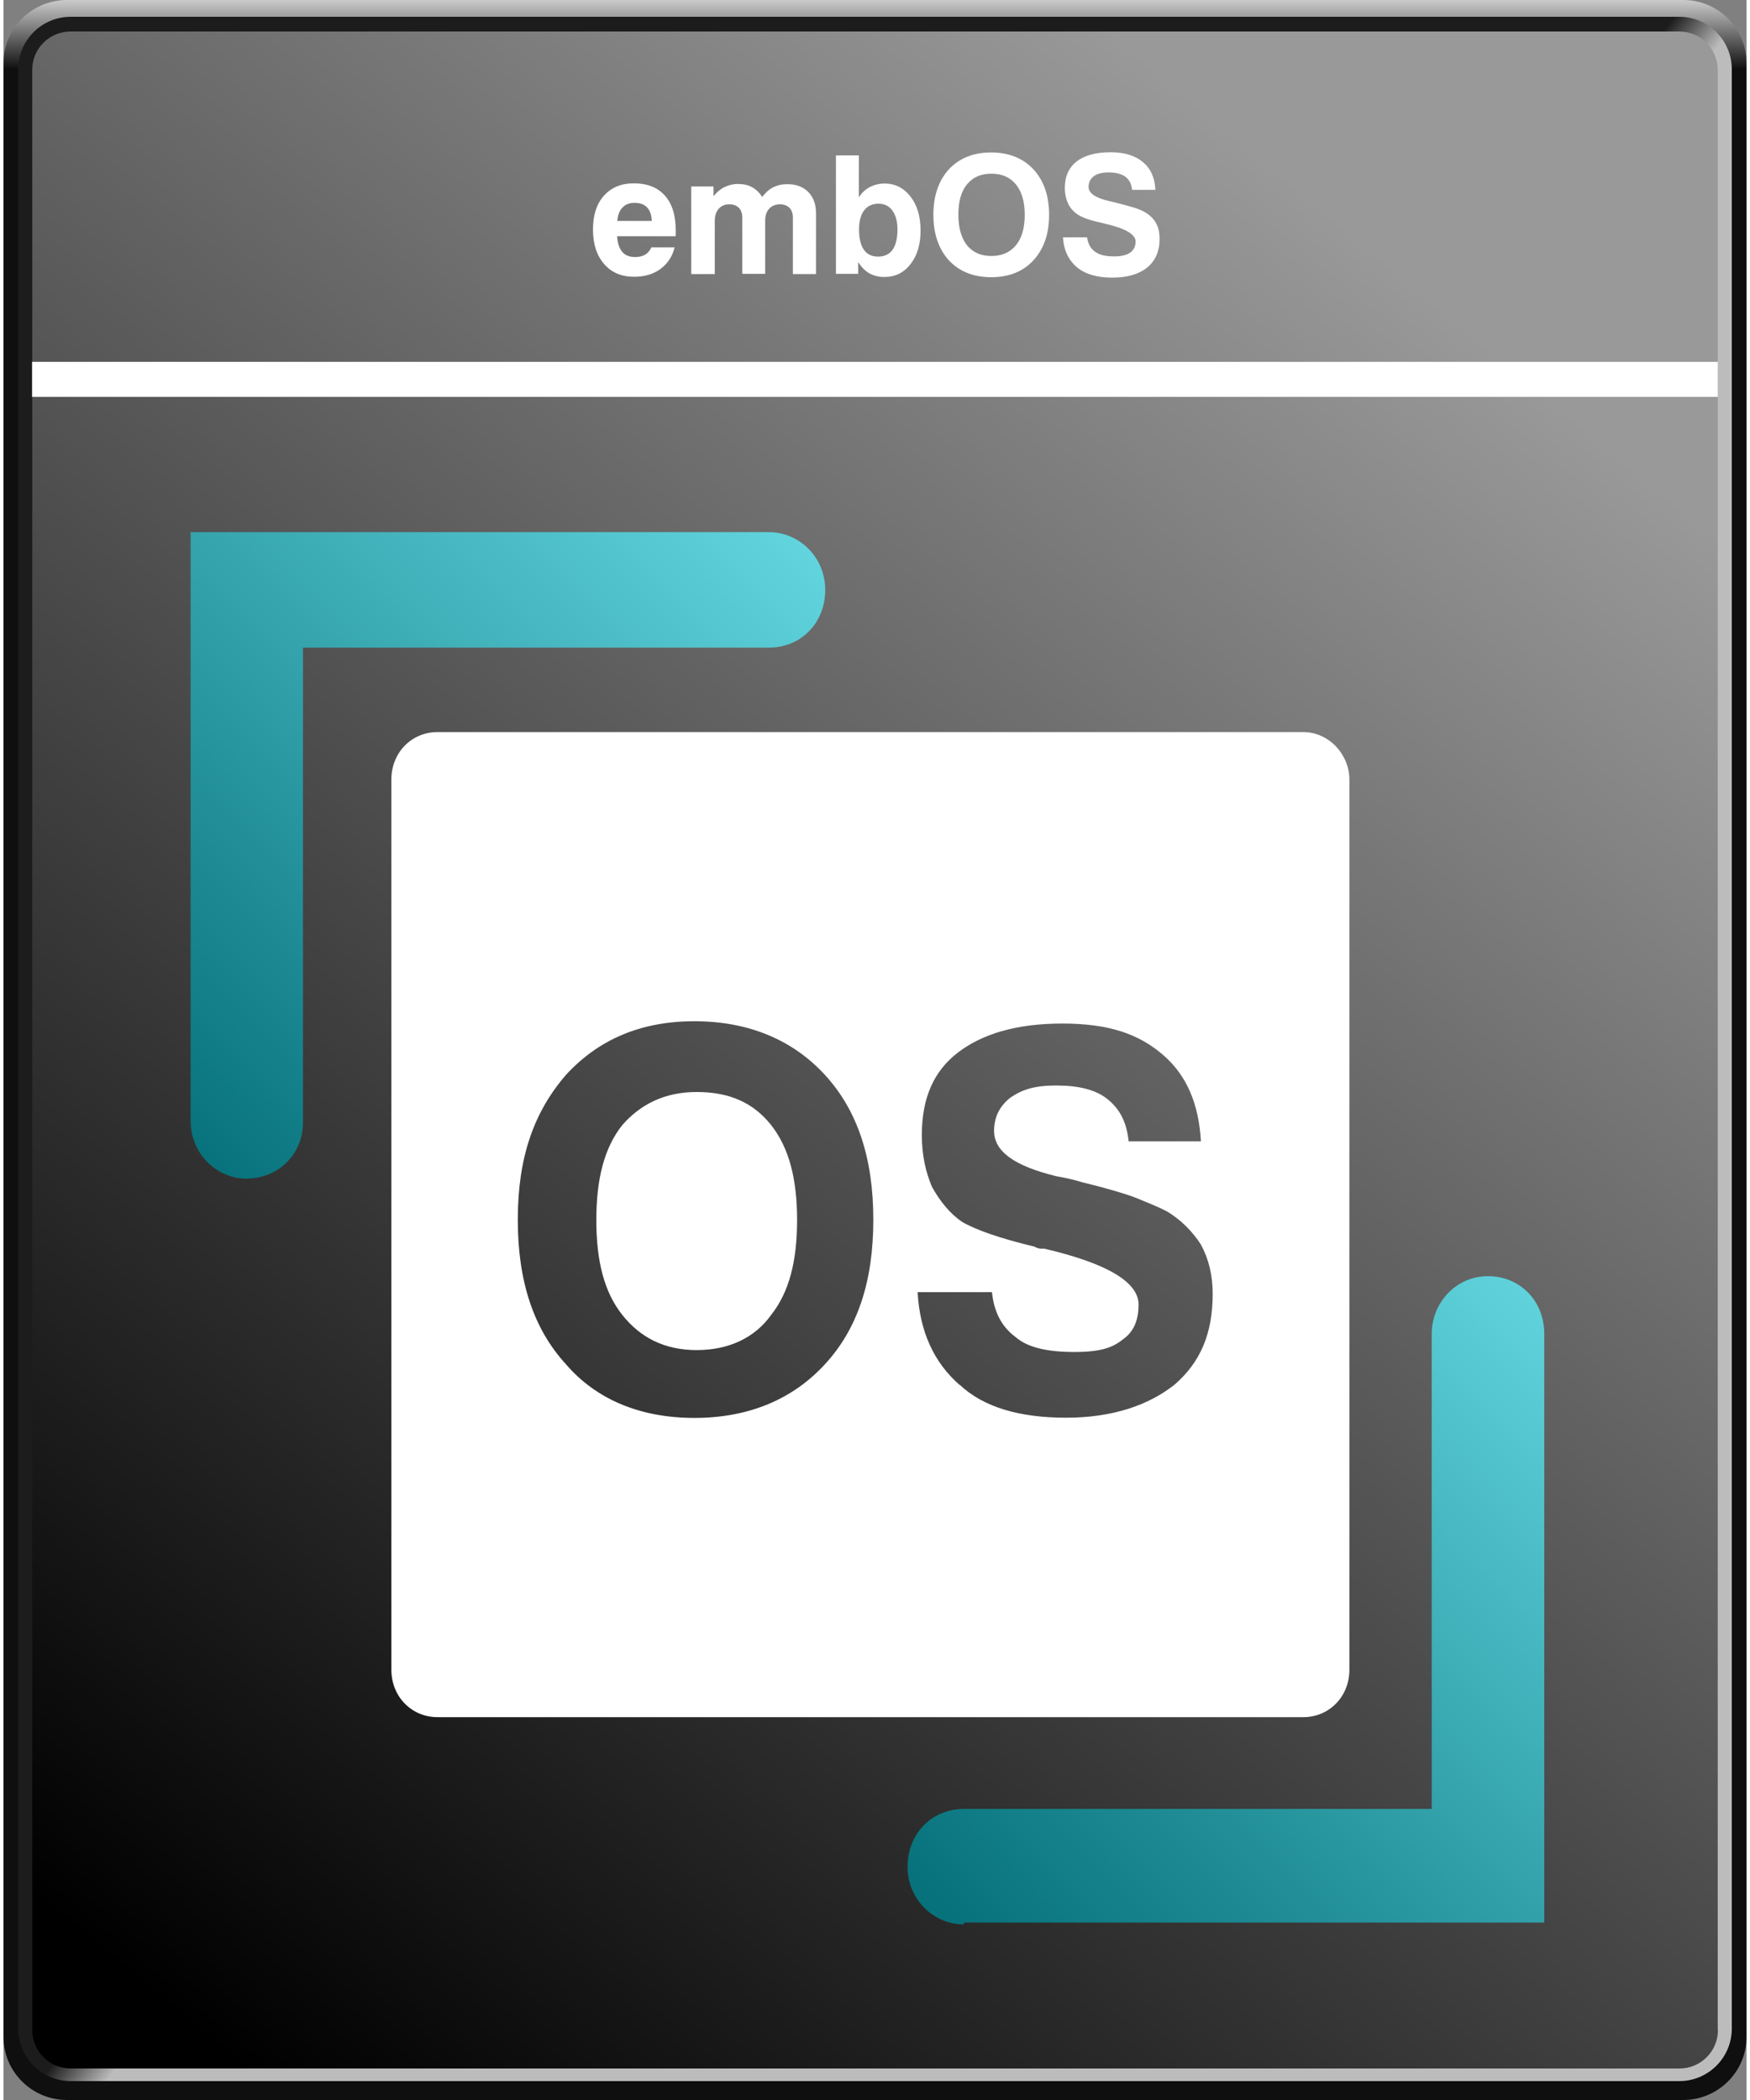<?xml version="1.0" encoding="UTF-8"?>
<svg xmlns="http://www.w3.org/2000/svg" xmlns:xlink="http://www.w3.org/1999/xlink" version="1.1" id="Layer_1" x="0px" y="0px" width="250px" height="300px" viewBox="0 0 830 1000" style="enable-background:new 0 0 830 1000;" xml:space="preserve">
<rect x="0" y="0" width="830" height="1000" fill="#808080" stroke="none"/>
<style type="text/css">
	.st0{fill-rule:evenodd;clip-rule:evenodd;fill:url(#c_00000117654496858133893980000010871438354704495281_);}
	.st1{fill-rule:evenodd;clip-rule:evenodd;fill:url(#SVGID_1_);}
	.st2{fill-rule:evenodd;clip-rule:evenodd;fill:url(#SVGID_00000024002211301183146630000017551021544345430955_);}
	.st3{fill:#FFFFFF;}
	.st4{fill:url(#SVGID_00000122000335078612358880000016747348069687580068_);}
	.st5{fill:url(#SVGID_00000060003322886740028150000015545159211999591335_);}
	.st6{enable-background:new    ;}
</style>
<g id="a">
	
		<linearGradient id="c_00000026851640938965266020000007016642702351362948_" gradientUnits="userSpaceOnUse" x1="415" y1="924" x2="415" y2="890.9" gradientTransform="matrix(1 0 0 -1 0 924)">
		<stop offset="0" style="stop-color:#CBCBCB"></stop>
		<stop offset="1" style="stop-color:#0F0F0F"></stop>
	</linearGradient>
	<path id="c" style="fill-rule:evenodd;clip-rule:evenodd;fill:url(#c_00000026851640938965266020000007016642702351362948_);" d="   M830,970c0,16.6-13.6,30-30.2,30H30.2C13.6,1000,0,986.6,0,970V30C0,13.4,13.6,0,30.2,0h769.7C816.4,0,830,13.4,830,30V970z"></path>
	
		<linearGradient id="SVGID_1_" gradientUnits="userSpaceOnUse" x1="409.699" y1="428.698" x2="429.399" y2="413.098" gradientTransform="matrix(1 0 0 -1 0 924)">
		<stop offset="0" style="stop-color:#1C1C1C"></stop>
		<stop offset="1" style="stop-color:#BCBCBC"></stop>
	</linearGradient>
	<path class="st1" d="M823,966c0,13.8-11.2,25-25,25H32c-13.8,0-25-11.2-25-25V33C7,19.2,18.2,8,32,8h766c13.8,0,25,11.2,25,25V966z   "></path>
	
		<linearGradient id="SVGID_00000031888284007510916080000013215023542508182413_" gradientUnits="userSpaceOnUse" x1="700.773" y1="766.322" x2="52.073" y2="-10.778" gradientTransform="matrix(1 0 0 -1 0 924)">
		<stop offset="0" style="stop-color:#999999"></stop>
		<stop offset="1" style="stop-color:#000000"></stop>
	</linearGradient>
	<path style="fill-rule:evenodd;clip-rule:evenodd;fill:url(#SVGID_00000031888284007510916080000013215023542508182413_);" d="   M816.4,966.7c0,10.1-8.2,18.3-18.3,18.3H32c-10.1,0-18.3-8.2-18.3-18.3V33.3C13.6,23.2,21.8,15,32,15h766   c10.1,0,18.3,8.2,18.3,18.3v933.4H816.4L816.4,966.7z"></path>
</g>
<rect x="13.6" y="172.3" class="st3" width="802.7" height="16.7"></rect>
<linearGradient id="SVGID_00000122693041447972118320000006195927597341570986_" gradientUnits="userSpaceOnUse" x1="321.472" y1="808.028" x2="27.872" y2="514.428" gradientTransform="matrix(1 0 0 -1 0 1002)">
	<stop offset="0" style="stop-color:#62D5DE"></stop>
	<stop offset="1" style="stop-color:#07727B"></stop>
</linearGradient>
<path style="fill:url(#SVGID_00000122693041447972118320000006195927597341570986_);" d="M115.9,561.3c-14.3,0-26.8-11.8-26.8-27.5  V253.4h275.4c14.3,0,26.8,11.8,26.8,27.5s-11.5,27.5-26.8,27.5H142.6v226.2c0,14.8-11.5,26.6-26.8,26.6"></path>
<linearGradient id="SVGID_00000115480101955051128680000013805822674930437024_" gradientUnits="userSpaceOnUse" x1="801.963" y1="327.537" x2="508.363" y2="33.937" gradientTransform="matrix(1 0 0 -1 0 1002)">
	<stop offset="0" style="stop-color:#62D5DE"></stop>
	<stop offset="1" style="stop-color:#07727B"></stop>
</linearGradient>
<path style="fill:url(#SVGID_00000115480101955051128680000013805822674930437024_);" d="M457.3,916.4c-14.3,0-26.8-11.8-26.8-27.5  s11.5-27.5,26.8-27.5h222.8V635.2c0-14.8,11.5-27.5,26.8-27.5s26.8,11.8,26.8,27.5v280.3H457.3L457.3,916.4L457.3,916.4z"></path>
<path class="st3" d="M330.1,520c-15.3,0-26.8,5.9-35.4,15.7c-8.6,10.8-12.4,25.6-12.4,45.3s3.8,34.4,12.4,45.2s20.1,16.7,35.4,16.7  s27.7-5.9,35.4-16.7c8.6-10.8,12.4-25.6,12.4-45.2s-3.8-34.4-12.4-45.3C356.9,524.9,345.4,520,330.1,520"></path>
<path class="st3" d="M455.4,659.6c-12.4-10.8-19.1-25.6-20.1-44.3h35.4c1,9.8,4.8,16.7,11.5,21.6c5.7,4.9,15.3,6.9,27.7,6.9  c12.4,0,18.2-2,23-5.9c5.7-3.9,7.6-9.8,7.6-16.7c0-10.8-15.3-19.7-44.9-26.6h-1c-1,0-1.9,0-3.8-1c-16.3-3.9-27.7-7.9-34.4-11.8  c-5.7-3.9-10.5-9.8-14.3-16.7c-2.9-6.9-4.8-14.8-4.8-24.6c0-17.7,5.7-30.5,17.2-39.3s27.7-13.8,49.7-13.8s36.3,4.9,47.8,14.8  c11.5,9.8,17.2,23.6,18.2,41.3h-34.4c-1-8.8-3.8-14.8-9.6-19.7c-5.7-4.9-14.3-6.9-24.9-6.9s-16.3,2-22,5.9  c-4.8,3.9-7.6,8.9-7.6,15.7c0,9.8,9.6,16.7,29.6,21.6c5.7,1,9.6,2,12.4,2.9c12.4,3,22,5.9,26.8,7.9s9.6,3.9,13.4,5.9  c6.7,3.9,12.4,9.8,16.2,15.7c3.8,6.9,5.7,14.8,5.7,23.6c0,18.7-5.7,32.5-18.2,43.3c-12.4,9.8-29.6,15.7-51.6,15.7  s-39.2-4.9-50.7-15.7 M391.2,649.6c-15.3,16.7-36.3,25.6-62.2,25.6s-46.9-8.9-61.2-25.6c-15.3-16.7-22.9-39.3-22.9-68.8  s7.6-51.2,22.9-68.9c15.3-16.7,35.4-25.6,61.2-25.6s46.9,8.9,62.2,25.6c15.3,16.7,23,39.3,23,68.9S406.6,632.9,391.2,649.6   M618.8,348.6H206.7c-12.4,0-22,9.8-22,22.6v423.9c0,12.8,9.6,22.6,22,22.6h412.2c12.4,0,22-9.8,22-22.6V371.2  C640.9,359.4,631.3,348.6,618.8,348.6"></path>
<g class="st6">
	<path class="st3" d="M308.5,117.8h11.1c-1.1,4.4-3.4,7.8-6.8,10.3c-3.4,2.5-7.6,3.7-12.5,3.7c-6,0-10.8-2-14.3-6.1   c-3.5-4-5.3-9.5-5.3-16.4c0-6.8,1.7-12.2,5.2-16.1c3.5-3.9,8.2-5.9,14.2-5.9c6.4,0,11.3,1.9,14.8,5.8c3.5,3.9,5.2,9.4,5.2,16.5   c0,0.8,0,1.4,0,1.8c0,0.4,0,0.8-0.1,1.1h-27.8c0.2,3.3,1,5.7,2.4,7.4c1.4,1.7,3.5,2.5,6.2,2.5c1.9,0,3.5-0.4,4.7-1.1   C306.8,120.5,307.8,119.4,308.5,117.8z M292.3,105.2h16.4c-0.1-2.8-0.8-4.9-2.2-6.4c-1.4-1.5-3.4-2.2-6-2.2c-2.4,0-4.3,0.7-5.7,2.2   C293.3,100.3,292.5,102.4,292.3,105.2z"></path>
	<path class="st3" d="M327.5,130.4V88.8h10.6v4.6c1.6-1.9,3.3-3.4,5.2-4.3s4-1.5,6.4-1.5c2.6,0,4.9,0.5,6.7,1.5s3.5,2.5,4.9,4.7   c1.5-2,3.2-3.6,5.2-4.6c2-1,4.2-1.5,6.7-1.5c4.2,0,7.5,1.2,10,3.7c2.4,2.4,3.7,5.8,3.7,10v29.1h-11v-26.8c0-2-0.5-3.6-1.6-4.7   c-1.1-1.1-2.6-1.7-4.5-1.7c-2.2,0-3.9,0.7-5.2,2.1c-1.3,1.4-1.9,3.3-1.9,5.8v25.2h-10.9v-26.7c0-2-0.5-3.6-1.6-4.7   c-1.1-1.1-2.5-1.7-4.5-1.7c-2.2,0-3.9,0.7-5.1,2.1c-1.3,1.4-1.9,3.4-1.9,5.9v25.2H327.5z"></path>
	<path class="st3" d="M396.5,74h10.8V94c1.4-2.2,3.1-3.8,5.2-4.9c2.1-1.1,4.4-1.7,7.1-1.7c5,0,9.1,2.1,12.3,6.2   c3.2,4.1,4.8,9.5,4.8,16.2c0,6.6-1.6,11.9-4.8,16c-3.2,4.1-7.3,6.1-12.5,6.1c-2.7,0-5-0.6-7-1.7c-2-1.1-3.8-2.9-5.4-5.4v5.6h-10.6   V74z M425.7,109.3c0-3.8-0.8-6.8-2.4-9c-1.6-2.2-3.8-3.3-6.6-3.3c-3,0-5.3,1.1-6.9,3.2c-1.6,2.1-2.4,5.2-2.4,9.1   c0,4.2,0.8,7.5,2.3,9.6c1.5,2.2,3.8,3.3,6.8,3.3c3,0,5.3-1.1,6.9-3.3C424.9,116.7,425.7,113.5,425.7,109.3z"></path>
	<path class="st3" d="M442.8,102.3c0-9.1,2.5-16.3,7.4-21.7c5-5.3,11.7-8,20.1-8s15.1,2.7,20.1,8c5,5.4,7.5,12.6,7.5,21.7   c0,9.1-2.5,16.3-7.5,21.7c-5,5.4-11.7,8-20.1,8s-15.1-2.7-20.1-8C445.3,118.6,442.8,111.3,442.8,102.3z M454.7,102.3   c0,6.2,1.4,11,4.1,14.5c2.8,3.4,6.6,5.1,11.6,5.1c5,0,8.9-1.7,11.7-5.1c2.8-3.4,4.2-8.2,4.2-14.5s-1.4-11-4.2-14.5   c-2.8-3.4-6.7-5.1-11.7-5.1c-5,0-8.8,1.7-11.6,5.1C456,91.2,454.7,96,454.7,102.3z"></path>
	<path class="st3" d="M504.5,113H516c0.4,3.1,1.7,5.4,3.8,6.9c2.1,1.5,5.1,2.2,9.1,2.2c3.4,0,5.9-0.6,7.6-1.8c1.7-1.2,2.6-3,2.6-5.3   c0-3.4-4.9-6.3-14.7-8.5l-0.3-0.1c-0.3-0.1-0.7-0.1-1.2-0.3c-5.3-1.1-9-2.4-11.3-3.9c-2-1.3-3.5-3-4.6-5.1c-1-2.2-1.6-4.7-1.6-7.6   c0-5.5,1.9-9.7,5.6-12.6c3.7-2.9,9.1-4.4,16.2-4.4c6.6,0,11.7,1.6,15.4,4.7s5.7,7.5,5.9,13.2h-11.1c-0.2-2.7-1.3-4.8-3.1-6.2   c-1.9-1.4-4.6-2.1-8.1-2.1c-3,0-5.4,0.6-7,1.8c-1.6,1.2-2.5,2.9-2.5,5.1c0,3,3.2,5.2,9.6,6.7c1.7,0.4,3.1,0.7,4.1,1   c4.1,1,7,1.9,8.7,2.4c1.7,0.6,3.2,1.2,4.5,2c2.3,1.3,4,3,5.2,5.1s1.7,4.6,1.7,7.6c0,5.9-2,10.4-5.9,13.6c-4,3.2-9.5,4.8-16.7,4.8   c-7.1,0-12.7-1.6-16.7-4.9C507,123.7,504.9,119.1,504.5,113z"></path>
</g>
</svg>